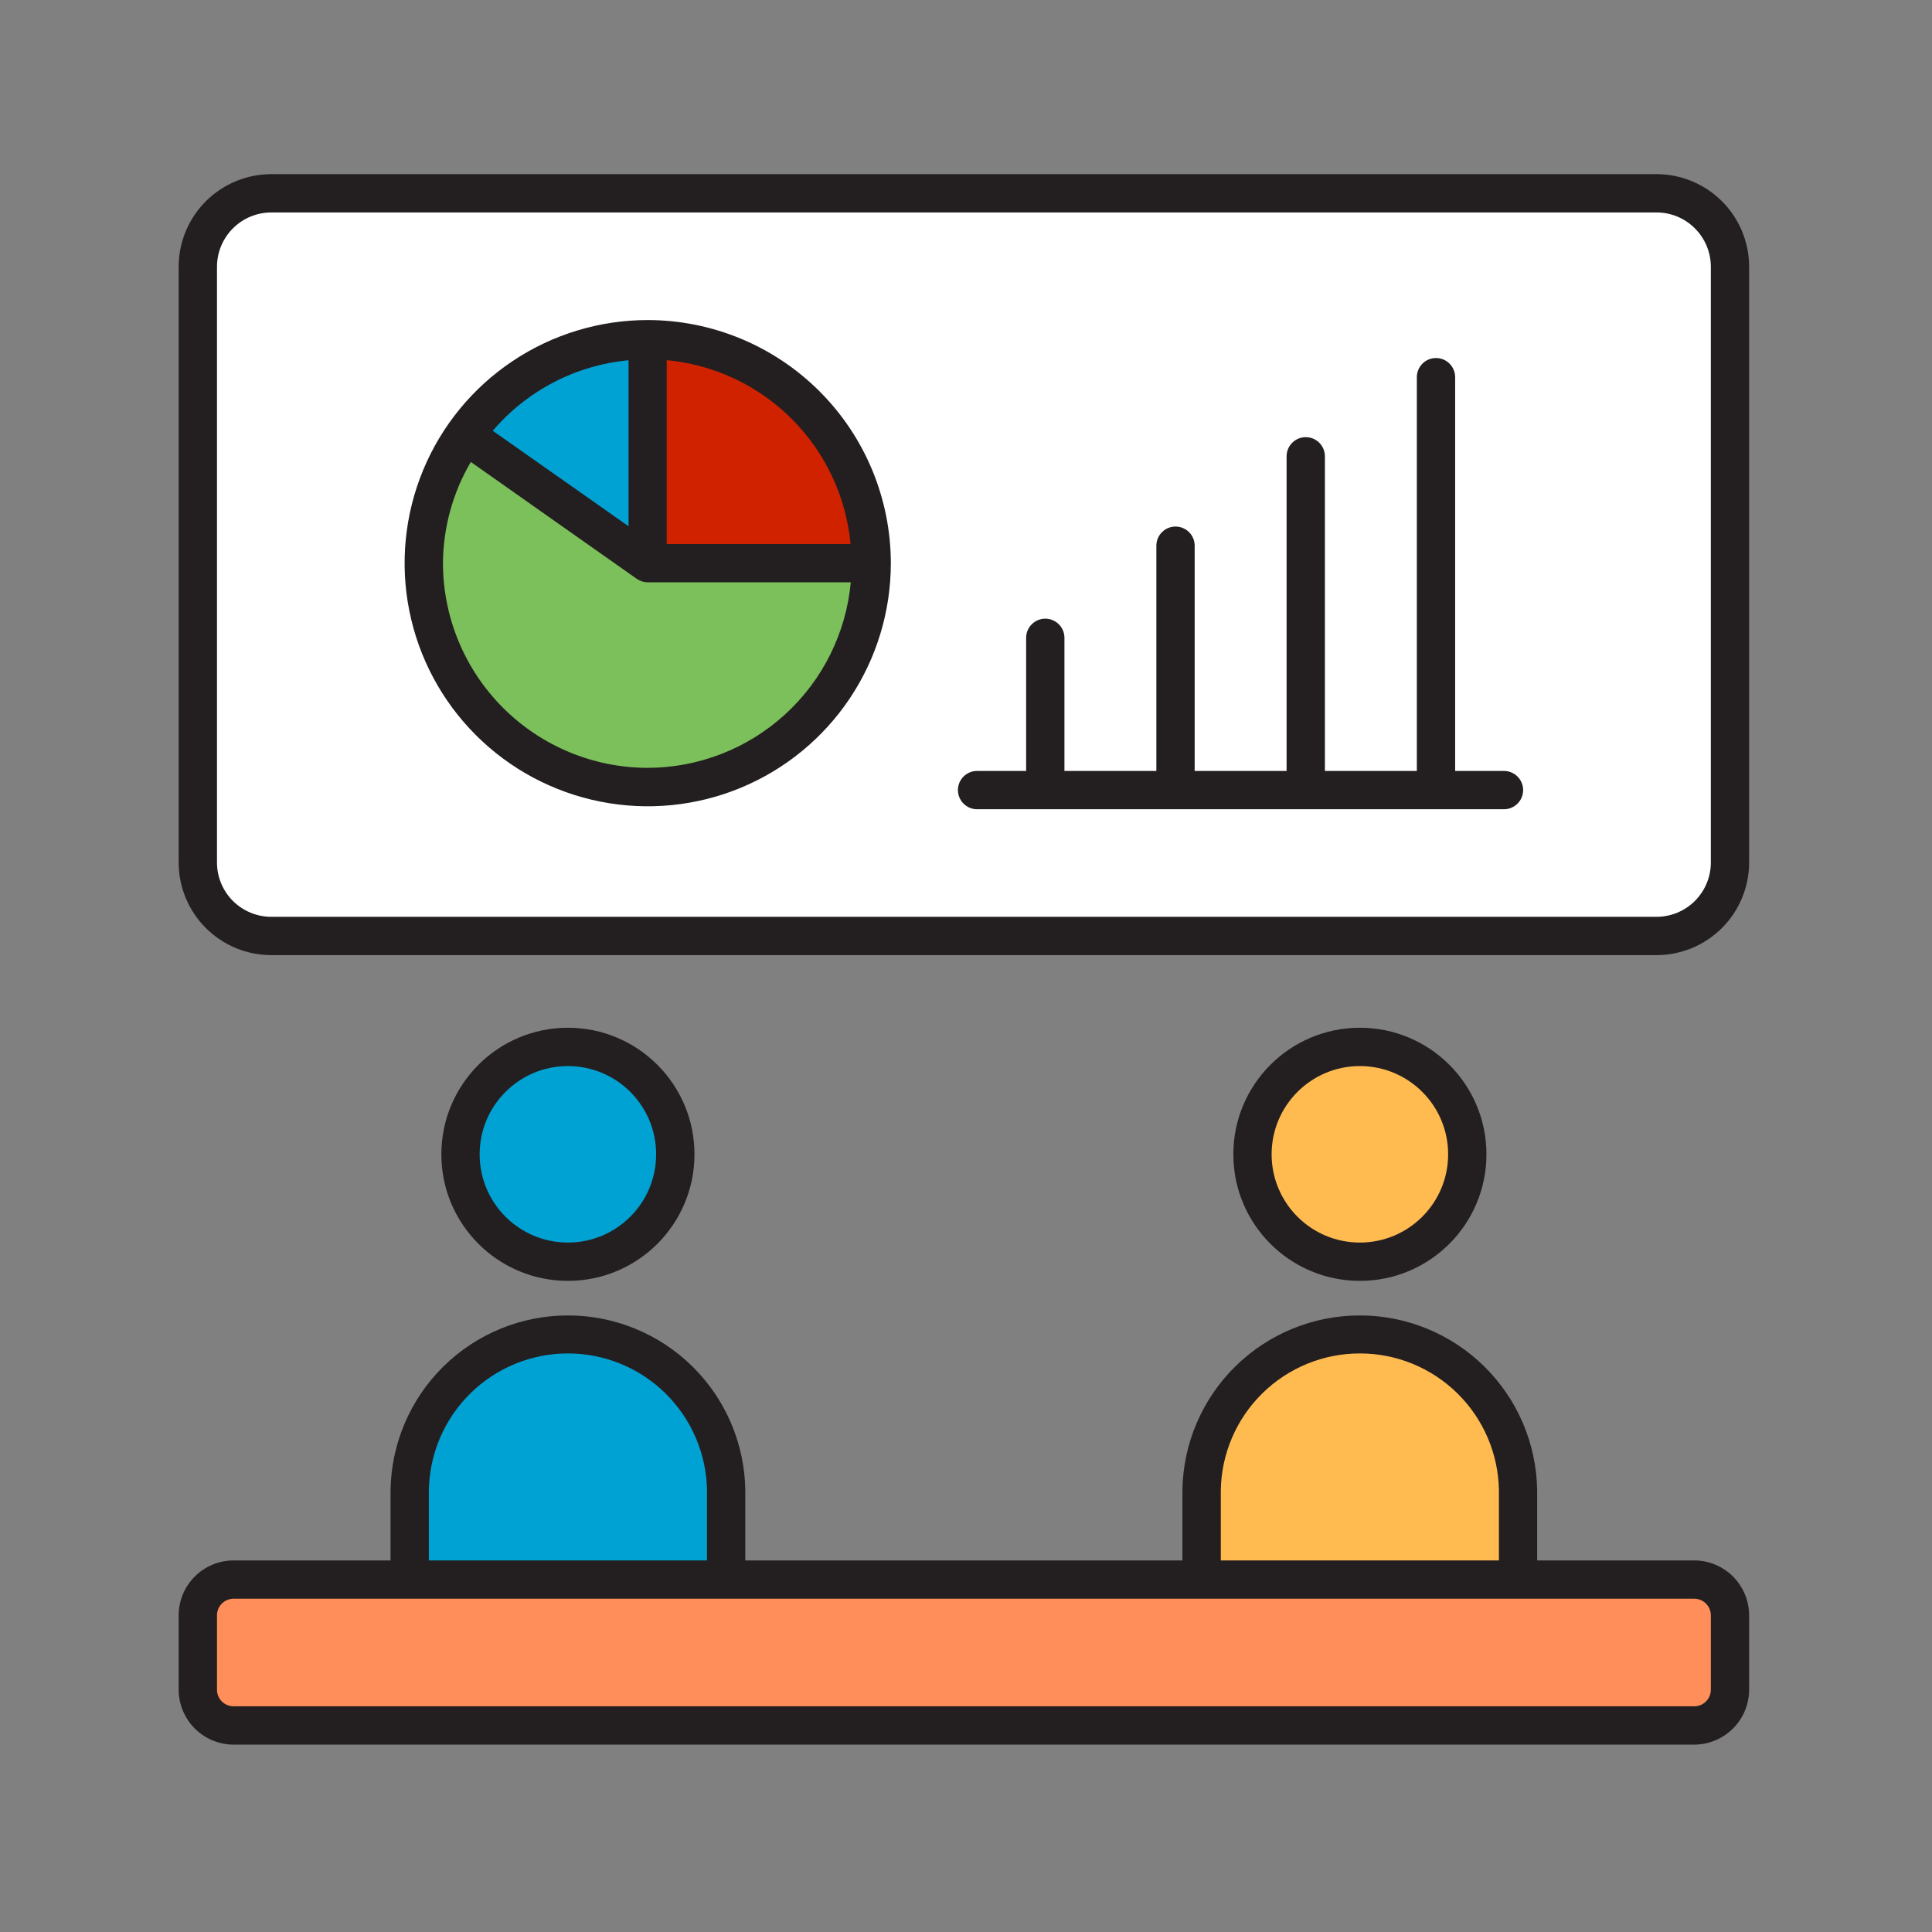 <svg width="81" height="81" viewBox="0 0 81 81" fill="none" xmlns="http://www.w3.org/2000/svg">
<rect x="0" y="0" width="81" height="81" fill="#808080" stroke="none"/>
<path d="M11.375 7.301H69.448C70.478 7.301 71.466 7.711 72.195 8.439C72.924 9.168 73.333 10.156 73.333 11.186V36.158C73.333 37.189 72.923 38.177 72.195 38.906C71.466 39.635 70.477 40.044 69.447 40.044H11.375C10.865 40.044 10.36 39.944 9.888 39.749C9.417 39.553 8.989 39.267 8.628 38.907C8.267 38.546 7.981 38.117 7.786 37.646C7.591 37.175 7.49 36.67 7.49 36.16V11.186C7.49 10.156 7.9 9.168 8.628 8.439C9.357 7.711 10.345 7.301 11.375 7.301Z" fill="#231F20"/>
<path d="M11.377 8.907H69.449C70.053 8.907 70.633 9.147 71.06 9.575C71.487 10.002 71.728 10.582 71.728 11.186V36.16C71.728 36.764 71.487 37.344 71.06 37.771C70.633 38.198 70.053 38.438 69.449 38.438H11.376C10.771 38.438 10.191 38.198 9.764 37.771C9.337 37.344 9.097 36.764 9.097 36.16V11.188C9.097 10.583 9.337 10.003 9.765 9.575C10.192 9.147 10.772 8.907 11.377 8.907Z" fill="white"/>
<path d="M63.055 32.322H61.008V15.813C61.008 15.6 60.923 15.396 60.772 15.245C60.622 15.094 60.418 15.01 60.205 15.01C59.992 15.01 59.787 15.094 59.637 15.245C59.486 15.396 59.402 15.6 59.402 15.813V32.322H55.547V19.131C55.547 18.918 55.463 18.713 55.312 18.563C55.162 18.412 54.957 18.328 54.745 18.328C54.532 18.328 54.327 18.412 54.177 18.563C54.026 18.713 53.941 18.918 53.941 19.131V32.322H50.087V22.879C50.087 22.666 50.003 22.462 49.852 22.311C49.702 22.16 49.497 22.076 49.284 22.076C49.071 22.076 48.867 22.16 48.717 22.311C48.566 22.462 48.481 22.666 48.481 22.879V32.322H44.627V26.741C44.627 26.528 44.543 26.324 44.392 26.173C44.241 26.023 44.037 25.938 43.824 25.938C43.611 25.938 43.407 26.023 43.257 26.173C43.106 26.324 43.021 26.528 43.021 26.741V32.322H40.964C40.751 32.322 40.547 32.406 40.396 32.557C40.246 32.707 40.161 32.912 40.161 33.124C40.161 33.337 40.246 33.542 40.396 33.692C40.547 33.843 40.751 33.928 40.964 33.928H63.055C63.268 33.928 63.472 33.843 63.623 33.692C63.773 33.542 63.858 33.337 63.858 33.124C63.858 32.912 63.773 32.707 63.623 32.557C63.472 32.406 63.268 32.322 63.055 32.322Z" fill="#231F20"/>
<path d="M27.155 13.418C25.139 13.419 23.169 14.017 21.493 15.137C19.817 16.257 18.511 17.849 17.739 19.712C16.968 21.574 16.766 23.624 17.16 25.601C17.553 27.578 18.524 29.394 19.95 30.819C21.375 32.245 23.192 33.215 25.169 33.608C27.146 34.001 29.195 33.8 31.058 33.028C32.92 32.256 34.512 30.95 35.632 29.274C36.752 27.598 37.349 25.627 37.349 23.611C37.346 20.909 36.271 18.317 34.36 16.407C32.449 14.496 29.858 13.421 27.155 13.418Z" fill="#231F20"/>
<path d="M35.661 22.808H27.953V15.1C29.935 15.286 31.789 16.158 33.196 17.565C34.603 18.972 35.475 20.827 35.661 22.808Z" fill="#D12200"/>
<path d="M26.352 15.104V22.063L20.659 18.061C22.099 16.371 24.142 15.311 26.352 15.104Z" fill="#00A1D3"/>
<path d="M27.155 32.193C24.88 32.189 22.699 31.284 21.09 29.675C19.481 28.067 18.576 25.886 18.571 23.611C18.581 22.119 18.984 20.655 19.739 19.368L26.696 24.268C26.832 24.362 26.993 24.413 27.158 24.414H35.669C35.473 26.538 34.491 28.512 32.917 29.95C31.342 31.389 29.288 32.188 27.155 32.193Z" fill="#7CC05B"/>
<path d="M71.03 65.421H64.446V62.478C64.417 60.524 63.621 58.661 62.23 57.29C60.838 55.919 58.963 55.15 57.01 55.15C55.056 55.15 53.181 55.919 51.789 57.29C50.398 58.661 49.602 60.524 49.573 62.478V65.421H31.247V62.478C31.218 60.524 30.422 58.661 29.03 57.29C27.639 55.919 25.764 55.15 23.81 55.15C21.857 55.15 19.982 55.919 18.59 57.29C17.199 58.661 16.403 60.524 16.374 62.478V65.421H9.79C9.18 65.423 8.596 65.666 8.165 66.097C7.734 66.528 7.492 67.113 7.49 67.723V70.841C7.492 71.452 7.735 72.037 8.166 72.468C8.598 72.9 9.183 73.143 9.793 73.144H71.03C71.64 73.143 72.225 72.9 72.657 72.468C73.089 72.037 73.332 71.452 73.333 70.841V67.723C73.332 67.112 73.088 66.528 72.657 66.096C72.225 65.665 71.64 65.422 71.03 65.421Z" fill="#231F20"/>
<path d="M51.183 62.477C51.208 60.948 51.833 59.49 52.924 58.417C54.015 57.344 55.483 56.743 57.013 56.743C58.543 56.743 60.011 57.344 61.102 58.417C62.192 59.49 62.818 60.948 62.843 62.477V65.421H51.183V62.477Z" fill="#FFBA50"/>
<path d="M17.98 62.477C18.006 60.948 18.631 59.49 19.722 58.417C20.812 57.344 22.281 56.743 23.811 56.743C25.34 56.743 26.809 57.344 27.9 58.417C28.99 59.49 29.616 60.948 29.641 62.477V65.421H17.98V62.477Z" fill="#00A1D3"/>
<path d="M9.794 67.027H71.031C71.215 67.027 71.393 67.1 71.523 67.231C71.654 67.362 71.728 67.539 71.728 67.724V70.843C71.728 71.027 71.654 71.204 71.524 71.334C71.393 71.465 71.216 71.538 71.032 71.538H9.794C9.609 71.538 9.432 71.464 9.301 71.334C9.17 71.203 9.097 71.026 9.097 70.841V67.724C9.097 67.539 9.17 67.362 9.301 67.231C9.432 67.1 9.609 67.027 9.794 67.027Z" fill="#FF8E5A"/>
<path d="M23.81 53.701C26.74 53.701 29.116 51.326 29.116 48.395C29.116 45.465 26.74 43.089 23.81 43.089C20.88 43.089 18.504 45.465 18.504 48.395C18.504 51.326 20.88 53.701 23.81 53.701Z" fill="#231F20"/>
<path d="M23.809 52.095C25.853 52.095 27.509 50.438 27.509 48.395C27.509 46.351 25.853 44.695 23.809 44.695C21.766 44.695 20.109 46.351 20.109 48.395C20.109 50.438 21.766 52.095 23.809 52.095Z" fill="#00A1D3"/>
<path d="M57.014 53.701C59.944 53.701 62.32 51.326 62.32 48.395C62.32 45.465 59.944 43.089 57.014 43.089C54.084 43.089 51.708 45.465 51.708 48.395C51.708 51.326 54.084 53.701 57.014 53.701Z" fill="#231F20"/>
<path d="M57.014 52.095C59.057 52.095 60.714 50.438 60.714 48.395C60.714 46.351 59.057 44.695 57.014 44.695C54.97 44.695 53.313 46.351 53.313 48.395C53.313 50.438 54.97 52.095 57.014 52.095Z" fill="#FFBA50"/>
</svg>

